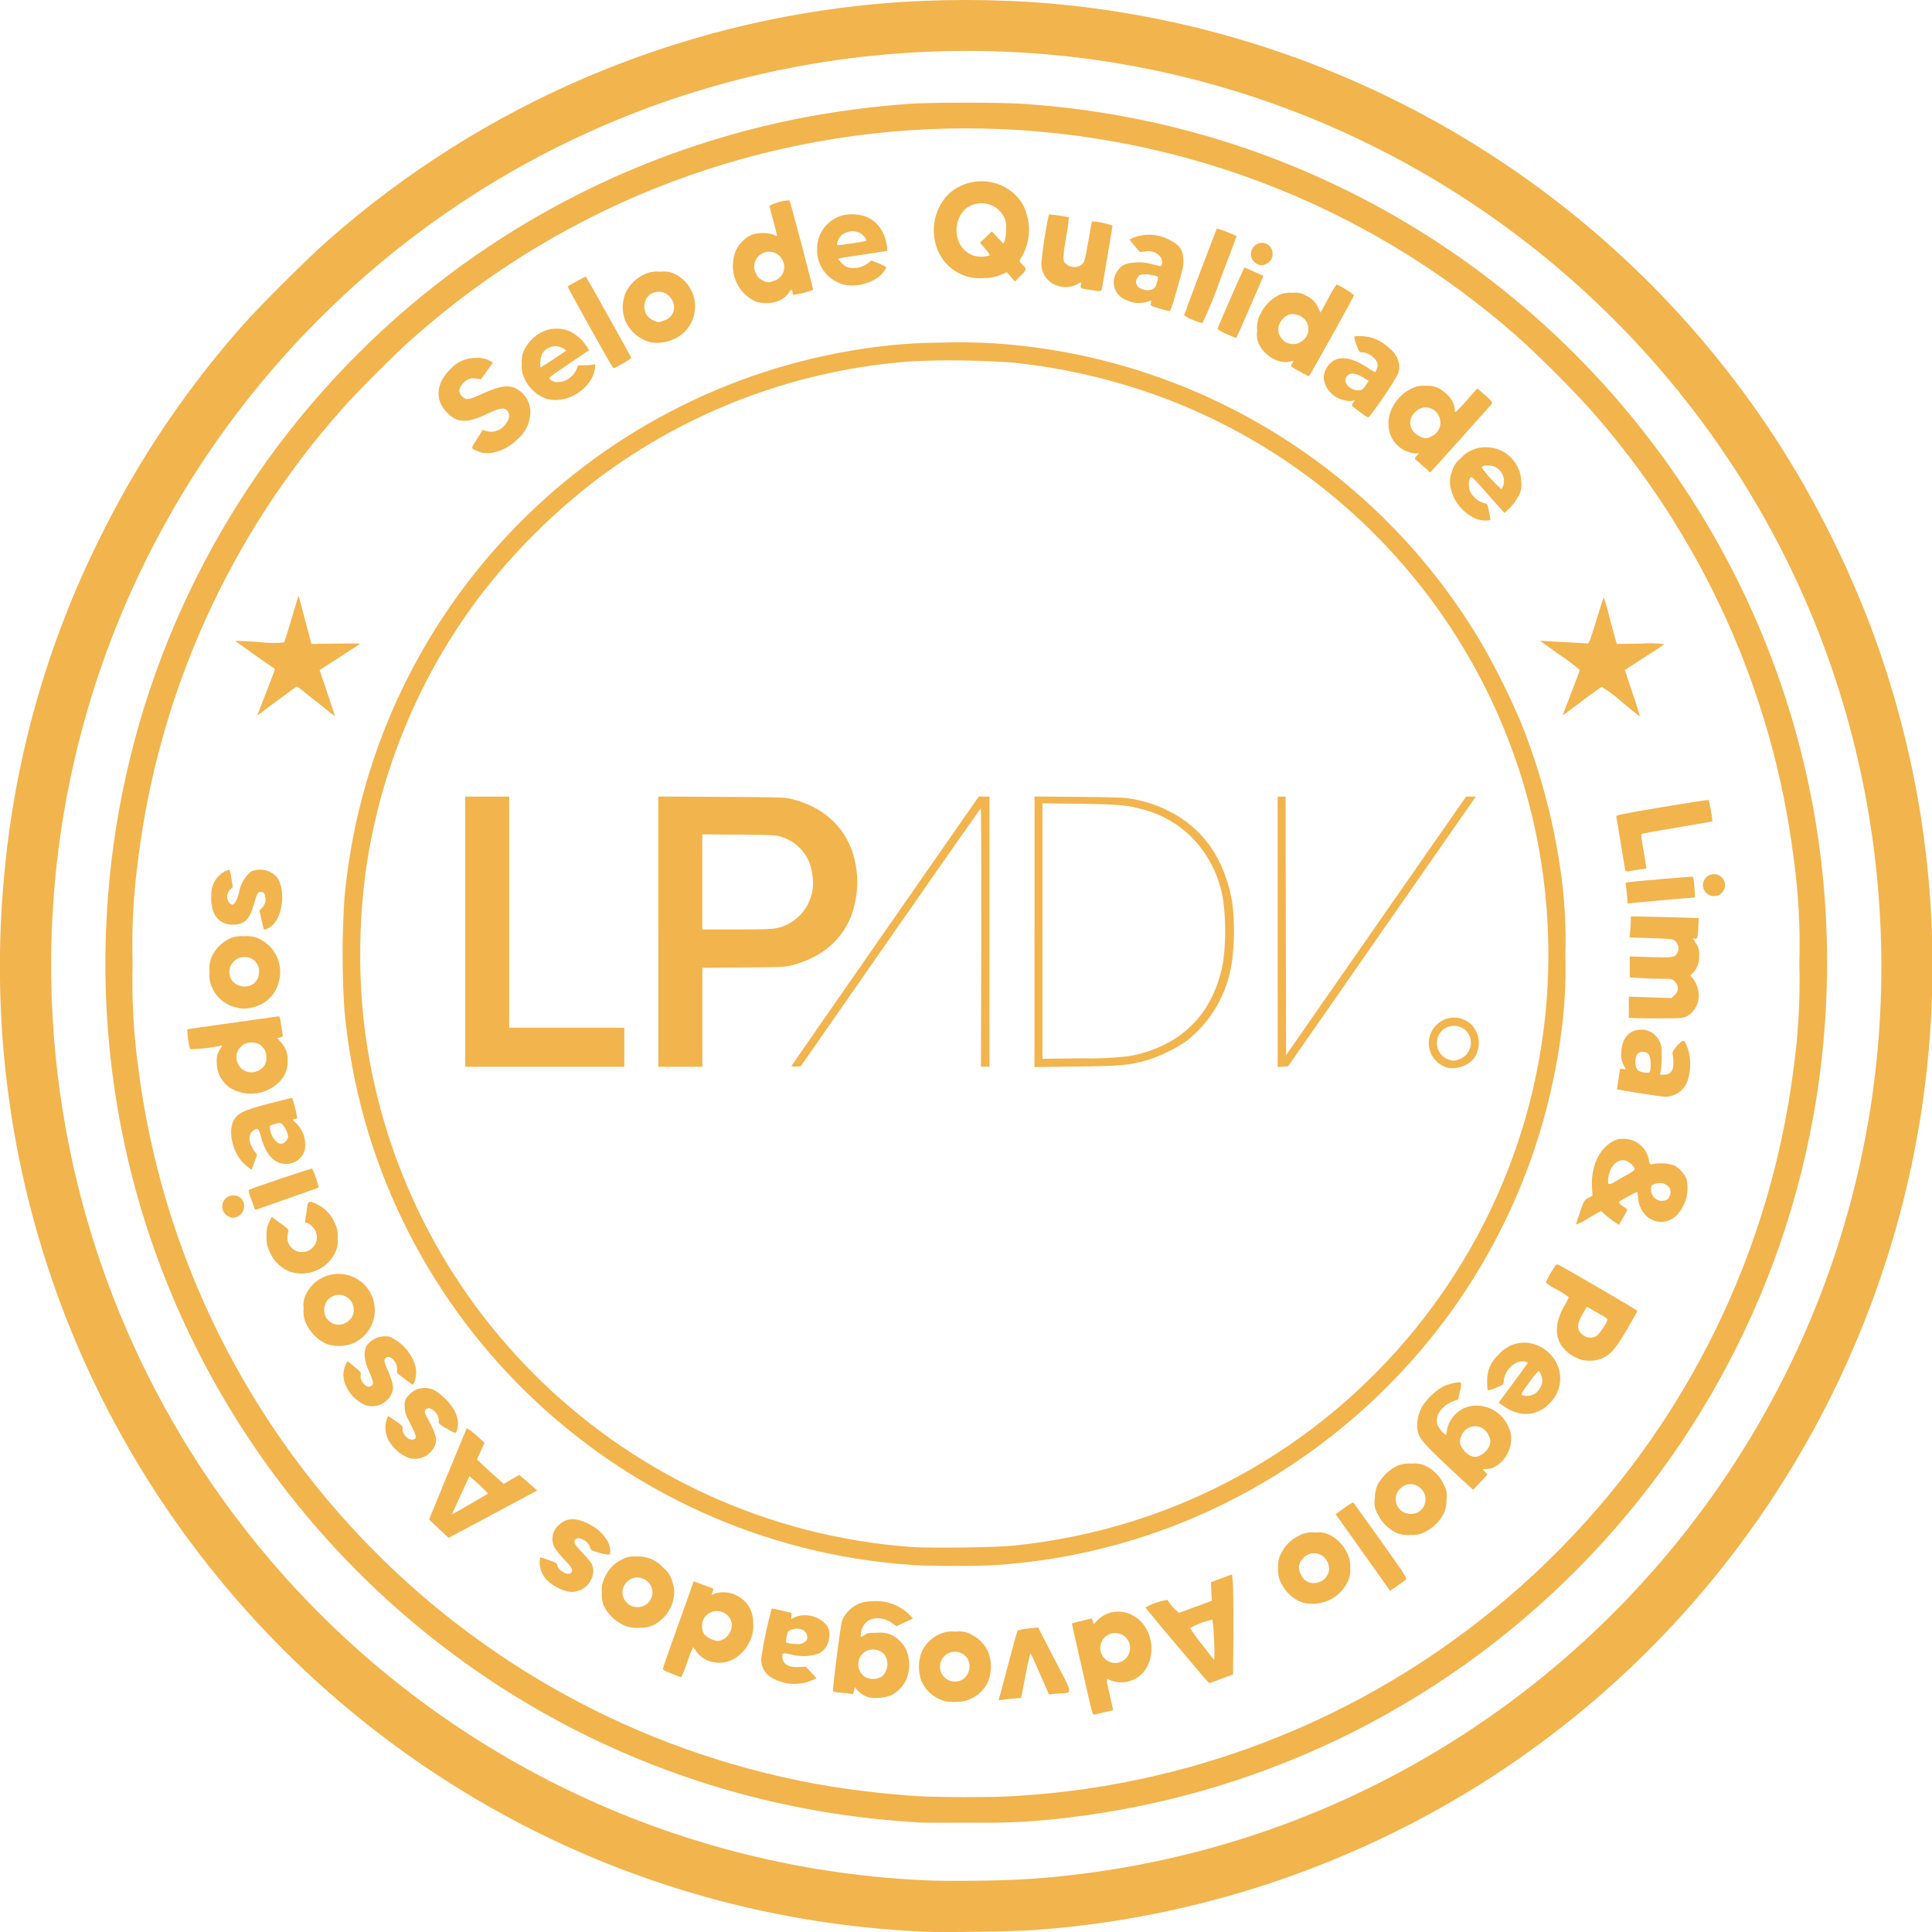 <?xml version="1.0" encoding="UTF-8"?> <svg xmlns="http://www.w3.org/2000/svg" id="Camada_1" viewBox="0 0 300 300"><defs><style>.cls-1{fill:#f2b44d;}</style></defs><g id="b" transform="translate(-29.003 0.002)"><g id="Grupo_32" transform="translate(29.003 -0.002)"><path id="c" class="cls-1" d="M143.78,299.96C60.95,296.47-3.36,226.49,.12,143.66c.11-2.54,.28-5.08,.52-7.62,1.65-18.43,6.76-36.38,15.07-52.9,5.83-11.77,13.2-22.71,21.91-32.55,2.53-2.9,10.33-10.68,13.42-13.36C74.91,16.21,104.88,3.37,136.56,.57c8.94-.76,17.93-.76,26.87,0,46.54,4.17,88.48,29.8,113.42,69.31,5.43,8.66,9.99,17.84,13.63,27.4,29.1,77.62-10.24,164.14-87.86,193.24-13.39,5.02-27.42,8.1-41.68,9.15-3.01,.25-14.2,.42-17.17,.29h.01Zm15.22-8.14c78.32-4.95,137.8-72.46,132.85-150.78C286.9,62.72,219.39,3.24,141.07,8.19,62.75,13.14,3.28,80.65,8.23,158.97c1.85,29.3,12.74,57.31,31.15,80.17,25.55,31.76,63.52,51.01,104.24,52.83,3.28,.16,12.02,.08,15.38-.16h0Z"></path><path id="d" class="cls-1" d="M143,283.02c-.42-.03-1.79-.13-3.03-.22-73.62-5.57-128.78-69.76-123.22-143.37C21.27,79.63,65.07,30.16,123.89,18.42c5.67-1.11,11.4-1.87,17.17-2.29,3.16-.25,14.71-.25,17.87,0,73.66,4.92,129.39,68.62,124.48,142.28-4.29,64.22-53.73,116.27-117.64,123.84-4.84,.6-9.72,.86-14.6,.77-4.06,.02-7.72,.02-8.15-.02h0l-.02,.02Zm13.9-4.09c62.59-3.34,113.81-51.01,121.63-113.2,.73-5.35,1.02-10.76,.87-16.16,.16-5.43-.13-10.86-.87-16.24-3.25-25.94-14.29-50.29-31.66-69.83-2.41-2.72-8.31-8.64-10.81-10.83-49.07-43.65-123.05-43.65-172.13,0-2.5,2.19-8.41,8.11-10.81,10.83-17.37,19.54-28.41,43.89-31.66,69.83-.74,5.38-1.03,10.81-.87,16.24-.15,5.4,.14,10.81,.87,16.16,7.09,56.01,49.59,101,105.11,111.25,5.31,.95,10.67,1.59,16.05,1.93,3.26,.19,11.14,.19,14.29,.02h0Z"></path><path id="e" class="cls-1" d="M169.26,264.56c-2.06-9-2.84-12.45-2.8-12.49,.52-.16,1.05-.29,1.58-.4l1.52-.36,.13,.47,.13,.45,.59-.64c1.36-1.36,3.42-1.73,5.16-.92,4.43,2.03,4.25,9.17-.25,10.39-.95,.27-1.96,.22-2.87-.14-.77-.37-.76-.48-.1,2.42l.51,2.21-.4,.1c-.22,.05-.82,.19-1.34,.31s-1.06,.25-1.19,.28c-.22,.05-.32-.23-.67-1.68h0Zm5.02-6.63c1.12-.61,1.53-2.02,.92-3.15-.61-1.12-2.02-1.53-3.15-.92-1.12,.61-1.53,2.02-.92,3.15,.2,.36,.49,.67,.85,.88,.7,.44,1.58,.46,2.3,.05h0Z"></path><path id="f" class="cls-1" d="M146.54,264.1c-1.54-.46-2.8-1.58-3.45-3.04-.54-1.46-.54-3.08,.02-4.54,.53-1.19,1.48-2.15,2.66-2.71,.8-.4,1.7-.56,2.59-.45,.91-.14,1.83,.05,2.61,.53,1.11,.57,1.98,1.5,2.48,2.64,.56,1.46,.56,3.08,0,4.54-.51,1.16-1.41,2.1-2.55,2.64-.72,.38-1.53,.57-2.35,.55-.68,.06-1.36,0-2.02-.16h.01Zm2.95-3.31c1.05-.74,1.37-2.15,.73-3.27-.71-1.07-2.15-1.36-3.22-.66-1.07,.71-1.36,2.15-.66,3.22,.69,1.04,2.08,1.35,3.15,.7h0Z"></path><path id="g" class="cls-1" d="M155.6,262.04c.29-1.1,.93-3.51,1.42-5.35s.93-3.4,1.01-3.5c.53-.17,1.08-.28,1.64-.31l1.52-.17,2.58,4.99c2.97,5.7,2.9,5.1,.45,5.28l-1.35,.11-1.4-3.2c-.76-1.76-1.42-3.2-1.46-3.2s-.4,1.57-.77,3.48l-.68,3.48-1.16,.1c-.65,.06-1.45,.14-1.76,.2l-.58,.08,.55-1.99h0Z"></path><path id="h" class="cls-1" d="M134.82,263.55c-.7-.24-1.32-.66-1.8-1.21l-.29-.4-.11,.58c-.1,.5-.16,.58-.45,.51-.51-.09-1.03-.15-1.55-.19-.43-.01-.85-.08-1.26-.22-.13-.2,1.15-10.24,1.38-10.92,.74-1.85,2.54-3.06,4.54-3.04,2.13-.23,4.25,.48,5.81,1.94l.67,.73-1.29,.59-1.29,.59-.53-.4c-1.55-1.18-3.65-1.09-4.51,.22-.35,.55-.52,1.2-.48,1.85,.05,.03,.31-.1,.58-.29,.43-.31,.67-.36,1.99-.36,.75-.08,1.52,.03,2.21,.34,1.01,.51,1.83,1.35,2.32,2.38,.55,1.41,.56,2.97,.03,4.38-.48,1.15-1.35,2.09-2.47,2.64-1.12,.39-2.31,.49-3.48,.29h-.02Zm1.99-3.12c1.11-.86,1.32-2.46,.47-3.58-.62-.62-1.52-.86-2.36-.65-1.24,.38-1.93,1.7-1.55,2.93,.17,.55,.53,1.01,1.02,1.31,.77,.37,1.66,.36,2.42-.02h0Z"></path><path id="i" class="cls-1" d="M121.77,261.28c-2.45-.62-3.59-1.8-3.58-3.73,.4-2.62,.94-5.22,1.63-7.78,.03-.03,1.23,.23,2.84,.62,.25,.08,.31,.17,.25,.55l-.06,.47,.59-.31c1.6-.61,3.4-.24,4.63,.95,.61,.58,.87,1.43,.68,2.25-.06,1.02-.65,1.94-1.56,2.43-1.3,.48-2.71,.56-4.06,.23-1.55-.36-1.66-.34-1.66,.26,0,1.13,.9,1.72,2.55,1.64l1.1-.06,.84,.89,.84,.9-.89,.4c-1.33,.52-2.78,.62-4.16,.29h.02Zm3.2-6.31c.3-.18,.45-.54,.37-.89-.08-1-1.35-1.49-2.55-.98-.42,.17-.51,.31-.62,.92-.06,.4-.13,.79-.14,.89,0,.2,.64,.36,1.64,.37,.45,.07,.92-.04,1.29-.31h.01Z"></path><path id="j" class="cls-1" d="M186.56,260.01c-6.67-7.88-8.68-10.3-8.68-10.42,1.06-.58,2.21-.98,3.4-1.16,.48,.77,1.08,1.45,1.79,2.02,.1-.03,1.27-.47,2.64-.97l2.45-.92-.06-1.45-.06-1.43,1.64-.61,1.63-.61,.13,1.34c.06,.73,.1,4.23,.08,7.77l-.05,6.43-1.79,.67c-.98,.37-1.84,.68-1.88,.68-.45-.41-.87-.86-1.24-1.35h0Zm1.91-6.13c0-.8-.09-1.6-.23-2.39-1.21,.27-2.37,.71-3.45,1.32,.58,.89,1.2,1.74,1.87,2.56l1.87,2.42,.05-.82c.02-.43-.02-1.84-.1-3.09h0Z"></path><path id="k" class="cls-1" d="M104.32,259.88c-.84-.29-1.4-.59-1.4-.73,0-.11,1.09-3.22,2.41-6.91l2.39-6.7,1.48,.55c.82,.29,1.51,.56,1.54,.59,.05,.03,0,.26-.1,.53l-.16,.45,.56-.23c1.15-.34,2.38-.21,3.43,.36,1.56,.78,2.52,2.39,2.47,4.14,.1,.8,0,1.61-.28,2.36-.93,2.64-3.35,4.26-5.69,3.84-1.14-.15-2.16-.76-2.84-1.68-.13-.25-.3-.47-.5-.67-.36,.75-.66,1.53-.92,2.33-.26,.79-.56,1.56-.92,2.32-.05,0-.71-.23-1.49-.53h.03v-.02Zm8.16-5.41c.76-.54,1.2-1.42,1.16-2.35-.22-1.28-1.43-2.14-2.71-1.93-.7,.12-1.31,.55-1.66,1.16-.36,.75-.35,1.62,.03,2.36,.57,.61,1.33,1,2.16,1.1,.36-.03,.71-.16,1.01-.36h0v.02Z"></path><path id="l" class="cls-1" d="M97.46,252.6c-1.59-.54-2.9-1.68-3.67-3.17-.29-.67-.4-1.4-.34-2.13-.08-.85,.09-1.7,.5-2.44,.52-1.19,1.46-2.15,2.63-2.71,.68-.37,1.46-.53,2.24-.45,1.61-.1,3.17,.56,4.22,1.79,.68,.55,1.17,1.31,1.37,2.16,.25,.66,.34,1.38,.25,2.08-.21,1.93-1.36,3.64-3.08,4.55-.66,.34-1.4,.51-2.14,.48-.66,.05-1.33,0-1.98-.17h0Zm2.72-3.35c1.09-.64,1.46-2.04,.82-3.13-.26-.44-.66-.78-1.13-.97-.77-.37-1.68-.24-2.32,.32-1,.76-1.19,2.18-.43,3.18,.16,.21,.36,.39,.58,.54,.75,.47,1.7,.49,2.47,.06h0Z"></path><path id="m" class="cls-1" d="M202.35,248.88c-1.53-.53-2.78-1.66-3.45-3.14-.35-.69-.5-1.47-.43-2.25-.08-.82,.1-1.65,.51-2.36,.58-1.2,1.56-2.15,2.78-2.69,.75-.42,1.61-.58,2.45-.47,.82-.11,1.65,.04,2.38,.43,1.14,.61,2.04,1.58,2.58,2.75,.38,.71,.55,1.52,.48,2.33,.08,.78-.08,1.56-.45,2.25-.96,1.92-2.89,3.18-5.03,3.3-.61,.03-1.22-.02-1.82-.16h0Zm3-3.46c1.01-.65,1.33-1.98,.71-3.01-.57-1.11-1.94-1.55-3.05-.97-.31,.16-.59,.39-.79,.68-.6,.61-.7,1.56-.25,2.29,.32,.92,1.24,1.5,2.21,1.4,.41-.03,.81-.16,1.16-.37h0v-.02Z"></path><path id="n" class="cls-1" d="M87.87,247.05c-1.16-.34-2.21-.96-3.06-1.82-.71-.78-1.07-1.82-1.01-2.87l.11-.55,1.26,.42c1.16,.39,1.29,.47,1.4,.92,.22,.79,1.57,1.54,2.06,1.12,.45-.37,.23-.82-1-2.1-.59-.58-1.11-1.23-1.55-1.93-.61-1.22-.27-2.71,.82-3.54,1.15-1.03,2.5-1.06,4.35-.14,1.32,.58,2.42,1.57,3.14,2.82,.4,.84,.5,1.91,.19,2.02-.52-.02-1.03-.12-1.52-.28-1.21-.34-1.32-.39-1.43-.84-.22-.87-1.55-1.69-2.13-1.34s-.39,.82,.89,2.11c.55,.55,1.05,1.14,1.49,1.77,.36,.82,.31,1.76-.14,2.53-.39,.83-1.13,1.45-2.02,1.69-.6,.2-1.25,.2-1.85,0h0Z"></path><path id="o" class="cls-1" d="M212.21,241.89c-2-2.82-3.91-5.5-4.24-5.95l-.58-.82,1.34-.95c.44-.34,.9-.64,1.4-.89,.05,.05,1.96,2.72,4.25,5.93,4.16,5.86,4.18,5.88,3.84,6.14-.19,.14-.79,.58-1.35,.97l-1.01,.71-3.65-5.14h0Z"></path><path id="p" class="cls-1" d="M141.6,243.01c-46.5-3.2-83.81-39.65-88.11-86.06-.39-5.85-.39-11.71,0-17.56,4.04-43.69,37.47-78.94,80.89-85.29,3.96-.59,7.96-.89,11.96-.9,4.36-.14,8.72,.05,13.05,.58,29.69,3.54,55.98,20.84,71,46.69,2.1,3.73,4,7.57,5.69,11.5,2.97,7.34,5.04,15.01,6.19,22.84,.66,4.42,.93,8.89,.79,13.36,.13,4.47-.13,8.94-.79,13.36-2.39,16.83-9.25,32.72-19.87,45.99-8.34,10.39-18.74,18.94-30.56,25.1-11.59,6.02-24.3,9.56-37.33,10.41-2.47,.17-10.31,.17-12.89-.02h-.02Zm15.77-3.01c50.73-5.11,87.7-50.38,82.59-101.1-3.46-34.29-25.72-63.8-57.75-76.53-7.97-3.13-16.32-5.17-24.84-6.06-5.14-.37-10.3-.45-15.44-.23-17.74,1.2-34.76,7.51-49,18.17-7.05,5.35-13.34,11.64-18.7,18.69-9.14,12.25-15.1,26.58-17.35,41.7-1.12,7.95-1.25,16.01-.39,24,5.08,44,40.65,78.21,84.81,81.56,2.78,.23,13.45,.1,16.08-.2h-.01Z"></path><path id="q" class="cls-1" d="M224.87,165.82c-2.12-.53-3.42-2.67-2.89-4.8,.28-1.14,1.06-2.1,2.12-2.62,1.48-.72,3.24-.42,4.41,.73,1.39,1.48,1.5,3.74,.26,5.35-1,1.06-2.46,1.56-3.9,1.34h0Zm1.51-1.27c1.17-.31,1.99-1.35,2.02-2.56,.04-1.46-1.1-2.67-2.56-2.71-.5,0-.99,.11-1.42,.37-1.2,.71-1.65,2.23-1.04,3.48,.29,.65,.84,1.15,1.52,1.37,.46,.23,1,.26,1.48,.06h0Z"></path><path id="r" class="cls-1" d="M72.24,144.67v-20.97h6.83v35.89h17.87v6.06h-24.7v-20.97h0Z"></path><path id="s" class="cls-1" d="M102.22,144.67v-20.99l9.83,.06c9.55,.05,9.85,.06,11.12,.39,5.42,1.43,8.95,5.2,9.73,10.41,.29,1.61,.29,3.27,0,4.88-.76,5.12-4.13,8.81-9.44,10.33-1.43,.42-1.45,.42-7.91,.47l-6.49,.06v15.37h-6.83v-20.97h-.01Zm18.47-.56c3.72-.86,6.12-4.49,5.45-8.25-.24-2.68-2.04-4.97-4.58-5.83-.92-.36-1.04-.37-6.71-.42l-5.8-.05v14.77h5.33c4.19,0,5.53-.05,6.31-.23h0Z"></path><path id="t" class="cls-1" d="M122.9,165.52c.03-.08,6.59-9.52,14.57-20.99l14.51-20.84h1.66v41.95h-1.32l.05-20.04c.02-11.02-.02-20.04-.08-20.04-.08,0-6.38,9.01-14.03,20.01l-13.92,20-.74,.05c-.42,.03-.71-.02-.7-.1h0Z"></path><path id="u" class="cls-1" d="M160.64,144.67v-20.99l7.04,.06c6.37,.06,7.16,.1,8.5,.39,1.81,.34,3.56,.93,5.2,1.76,5.42,2.64,8.81,7.49,9.97,14.28,.38,3.1,.35,6.23-.08,9.33-.7,4.79-3.21,9.13-7.01,12.13-1.89,1.29-3.96,2.31-6.15,3-2.77,.79-4.04,.9-10.99,.98l-6.49,.08v-21.01h.01Zm14.6,19.35c8.12-1.49,13.19-6.52,14.69-14.62,.42-3.2,.42-6.44,0-9.63-.57-3.75-2.34-7.23-5.03-9.9-1.98-1.94-4.43-3.35-7.1-4.09-2.59-.76-3.93-.89-10.13-.97l-5.8-.08v39.68l5.95-.08c2.47,.08,4.95-.03,7.41-.32h.01Z"></path><path id="v" class="cls-1" d="M198.39,144.69v-20.99h1.24l.03,20.06,.05,20.07,13.97-20.07,13.97-20.06h1.52l-.64,.9c-.34,.48-6.9,9.91-14.57,20.93l-13.95,20.05-.81,.05-.81,.05v-20.98h0Z"></path><path id="w" class="cls-1" d="M68.15,237.38l-1.52-1.43,2.9-7.07c1.6-3.88,2.93-7.1,2.95-7.13,.75,.47,1.44,1.03,2.06,1.66l.7,.62-.59,1.29-.59,1.3,1.15,1.09c.64,.61,1.57,1.45,2.1,1.9l.93,.81,1.19-.7,1.19-.7,.65,.55c.36,.31,.98,.85,1.4,1.21l.74,.67-4.94,2.64c-2.71,1.46-5.81,3.11-6.88,3.68l-1.94,1.02-1.52-1.42h.02Zm4.88-3.84c1.49-.87,2.72-1.6,2.75-1.61-.69-.77-1.44-1.49-2.24-2.14l-.64-.58-1.3,2.81c-1.49,3.22-1.43,3.09-1.34,3.09,.05,0,1.29-.71,2.76-1.57h0Z"></path><path id="x" class="cls-1" d="M216.95,238.06c-1.3-.57-2.36-1.59-2.97-2.87-.48-.75-.65-1.64-.5-2.51,0-.74,.13-1.47,.43-2.14,.67-1.21,1.68-2.2,2.9-2.85,.74-.36,1.56-.5,2.38-.42,.76-.1,1.52,.03,2.21,.37,1.19,.57,2.15,1.54,2.71,2.74,.47,.75,.65,1.64,.5,2.51,.03,.72-.11,1.44-.4,2.1-.61,1.17-1.55,2.13-2.71,2.77-.71,.43-1.54,.63-2.38,.58-.73,.08-1.48,0-2.17-.26h0v-.02Zm3.31-3.27c1.09-.69,1.42-2.13,.73-3.22-.21-.34-.51-.62-.86-.81-.69-.42-1.56-.41-2.24,.03-1.1,.62-1.5,2.02-.88,3.12,.19,.33,.45,.61,.77,.81,.75,.47,1.7,.49,2.47,.06h.01Z"></path><path id="y" class="cls-1" d="M228.21,230.86c-7.6-7.04-7.91-7.38-8.15-9.13-.06-1.19,.22-2.37,.81-3.4,.82-1.23,1.9-2.25,3.17-3.01,1.01-.48,2.58-.82,2.8-.61,.1,.1,.05,.58-.14,1.37l-.28,1.23-.71,.26c-1.9,.68-3,2.36-2.47,3.76,.3,.59,.73,1.1,1.26,1.51,.13-.25,.2-.54,.19-.82,.35-1.74,1.64-3.14,3.35-3.62,2.48-.57,5.03,.67,6.11,2.98,.36,.63,.53,1.34,.5,2.06,0,2.36-1.91,4.67-3.85,4.67h-.61l.4,.43,.4,.42-1.12,1.19-1.12,1.19-.53-.5h0v.02Zm1.42-4.77c.85-.35,1.5-1.05,1.77-1.93,.07-.45-.03-.9-.26-1.29-.47-1.15-1.79-1.71-2.94-1.24-.59,.24-1.05,.72-1.27,1.32-.2,.38-.27,.81-.2,1.23,.27,.84,.89,1.53,1.69,1.9,.38,.18,.82,.19,1.21,.02h0Z"></path><path id="a_" class="cls-1" d="M63.54,226.42c-1.41-.54-2.58-1.58-3.28-2.92-.46-.95-.55-2.05-.23-3.06l.25-.58,1.16,.79c1.01,.71,1.15,.85,1.07,1.18-.17,.67,.81,1.8,1.48,1.72,.81-.08,.76-.43-.22-2.36-.85-1.64-.93-1.9-.93-2.8-.1-.57,.08-1.15,.48-1.57,.99-1.29,2.78-1.67,4.21-.9,1.27,.79,2.34,1.89,3.09,3.19,.23,.48,.39,1,.48,1.52,.1,.77-.17,1.88-.45,1.88-.48-.2-.94-.45-1.38-.73-1.09-.65-1.23-.79-1.15-1.1,.2-.82-.95-2.17-1.69-1.99-.56,.14-.62,.55-.17,1.32,1.48,2.69,1.72,3.59,1.19,4.63-.71,1.45-2.35,2.19-3.91,1.77h0Z"></path><path id="aa" class="cls-1" d="M235.23,219.27c-.58-.23-1.14-.52-1.66-.87l-.85-.58,.29-.42c.17-.22,1.18-1.58,2.25-3.04s1.96-2.69,1.96-2.75-.23-.16-.51-.2c-1.46-.28-3.22,1.46-3.22,3.19,0,.36-.16,.47-1.19,.9-.41,.2-.84,.33-1.29,.4-.07-.47-.1-.95-.08-1.43-.07-1.54,.56-3.03,1.71-4.06,1.18-1.43,3.02-2.14,4.86-1.87,1.95,.36,3.59,1.66,4.38,3.48,.82,2.05,.31,4.4-1.3,5.92-1.35,1.48-3.46,2.01-5.35,1.32h0Zm3.04-2.8c.61-.42,1.05-1.06,1.21-1.79,.1-.5-.32-1.79-.58-1.79-.53,.56-1.02,1.16-1.46,1.8-1.03,1.38-1.3,1.85-1.13,1.94,.65,.22,1.35,.15,1.96-.17h0Z"></path><path id="ab" class="cls-1" d="M56.91,218.26c-1.52-.61-2.73-1.82-3.32-3.36-.39-1-.35-2.11,.11-3.08l.26-.47,1.07,.87c.95,.77,1.06,.93,.98,1.3-.17,.76,.67,1.91,1.34,1.8,.2-.04,.38-.15,.51-.31,.17-.29,.08-.59-.79-2.61-.58-1.35-.61-2.81-.08-3.5,.82-1.11,2.21-1.63,3.56-1.32,1.75,.8,3.11,2.25,3.79,4.04,.38,.99,.37,2.08-.03,3.06l-.25,.34-1.23-.9c-1.21-.89-1.24-.92-1.18-1.51,.1-1.09-1.1-2.32-1.74-1.77-.36,.29-.31,.58,.37,2.1,.71,1.63,.89,2.48,.62,3.25-.59,1.62-2.33,2.51-3.99,2.05h0v.02Z"></path><path id="ac" class="cls-1" d="M245.54,211.13c-.96-.3-1.82-.82-2.53-1.52-1.69-1.71-1.68-4.17,.03-7.09,.22-.34,.41-.71,.56-1.09-.56-.44-1.16-.83-1.79-1.15-.63-.31-1.23-.68-1.79-1.12,.24-.52,.5-1.03,.79-1.52,.62-1.07,.87-1.38,1.06-1.3,.61,.23,12.44,7.13,12.41,7.23-.03,.06-.74,1.3-1.6,2.78-1.66,2.89-2.45,3.84-3.71,4.48-1.07,.49-2.29,.6-3.43,.31h0Zm2.36-3.68c.51-.32,1.85-2.38,1.69-2.64-.31-.25-.64-.46-1-.64-.48-.28-1.18-.67-1.54-.89l-.65-.37-.62,1.07c-1.01,1.74-.98,2.66,.13,3.4,.59,.43,1.38,.45,1.99,.06h0Z"></path><path id="ad" class="cls-1" d="M50.69,208.67c-1.31-.59-2.38-1.62-3.03-2.9-.44-.79-.62-1.7-.51-2.59-.12-.8,.03-1.62,.42-2.33,1.42-2.76,4.82-3.85,7.58-2.42,2.76,1.42,3.85,4.82,2.42,7.58-.56,1.08-1.45,1.95-2.55,2.49-1.37,.59-2.91,.66-4.33,.19h0v-.02Zm2.8-3.17c1.17-.45,1.75-1.76,1.29-2.93,0-.03-.02-.06-.03-.08-.47-1.17-1.8-1.74-2.98-1.27-.89,.36-1.46,1.23-1.43,2.19-.02,1.24,.97,2.27,2.22,2.29,.32,0,.64-.06,.94-.19h-.01Z"></path><path id="ae" class="cls-1" d="M45.41,197.59c-1.6-.48-2.89-1.66-3.53-3.2-.39-.74-.56-1.57-.48-2.41-.09-.76,.05-1.53,.39-2.21l.39-.81,1.35,.97c1,.7,1.34,1.03,1.26,1.19-.09,.3-.14,.61-.17,.93-.06,1.25,.89,2.31,2.14,2.37h.05c1.27,.05,2.35-.93,2.4-2.21,0-.34-.05-.68-.18-.99-.23-.58-1.07-1.35-1.45-1.35-.19,0-.22-.13-.16-.5,.05-.28,.14-.85,.19-1.29,.2-1.72,.25-1.76,1.76-1.01,1.16,.6,2.07,1.58,2.58,2.78,.4,.74,.56,1.59,.48,2.42,.08,.78-.06,1.56-.4,2.27-.92,1.87-2.78,3.09-4.86,3.2-.59,.03-1.18-.02-1.76-.17h0v.02Z"></path><path id="af" class="cls-1" d="M244.71,190.15c.03-.11,.32-1,.65-1.99,.59-1.74,.64-1.8,1.27-2.14l.65-.36-.08-1.42c-.17-3,1.07-5.78,3.11-6.94,.52-.34,1.14-.5,1.76-.47,1.95-.03,3.64,1.37,3.96,3.3,.17,.7,.2,.73,.59,.62,1.13-.22,2.29-.14,3.37,.23,.87,.48,1.55,1.25,1.91,2.18,.4,1.92-.11,3.91-1.4,5.39-1.21,1.41-3.33,1.58-4.74,.37-.12-.1-.24-.22-.34-.34-.63-.72-1-1.63-1.06-2.58,0-.32-.07-.63-.17-.93-.08,0-2.36,1.24-2.72,1.48-.26,.17-.06,.37,1.24,1.24-.19,.42-.4,.82-.64,1.21l-.68,1.19-.71-.47c-.49-.32-.96-.68-1.4-1.07l-.67-.62-1.99,1.15c-.59,.41-1.24,.74-1.93,.97h.02Zm14.21-3.91c.46-.45,.6-1.13,.37-1.72-.41-.64-1.18-.95-1.93-.77-.9,.14-1.1,.37-.97,1.18,.08,.83,.75,1.49,1.58,1.55,.32,0,.64-.08,.93-.23h.02Zm-5.89-4.04c.43-.22,.81-.51,.81-.62,0-.4-.79-1.16-1.38-1.35-1.18-.36-2.3,.64-2.67,2.32-.09,.39-.12,.79-.08,1.19,.07,.25,.5,.12,1.3-.37,.65-.42,1.57-.93,2.02-1.16h0Z"></path><path id="ag" class="cls-1" d="M35.47,188.88c-.86-.42-1.21-1.45-.79-2.31,.03-.07,.07-.13,.11-.19,.54-.8,1.63-1.01,2.43-.47,.15,.1,.28,.22,.39,.36,.55,.84,.33,1.96-.51,2.52-.06,.04-.13,.08-.19,.11-.44,.27-1,.26-1.43-.02h-.01Z"></path><path id="ah" class="cls-1" d="M39.54,187.7c-.03-.13-.28-.81-.55-1.52-.18-.44-.31-.91-.39-1.38,.2-.22,9.79-3.43,9.89-3.33,.43,.94,.76,1.93,1,2.93-.03,.03-2.14,.77-4.71,1.68-2.55,.89-4.77,1.66-4.91,1.72-.16,.05-.29,.02-.34-.11h0Z"></path><path id="ai" class="cls-1" d="M38.22,181c-2.1-1.69-3.01-5.53-1.77-7.3,.67-.95,1.66-1.38,5.48-2.38,1.82-.47,3.37-.85,3.42-.85,.36,1,.63,2.03,.79,3.08,0,.1-.13,.19-.28,.19-.5,0-.5,.19,0,.53,1.2,1.11,1.75,2.75,1.46,4.35-.39,1.29-1.59,2.15-2.93,2.11-1.85,0-3.2-1.52-3.93-4.43-.28-1.12-.5-1.24-1.19-.7-.77,.62-.7,1.84,.2,3.09l.45,.62-.43,1.18-.43,1.19-.82-.68h-.02Zm6.14-3.78c.21-.19,.35-.45,.39-.73-.11-.71-.43-1.36-.9-1.9-.31-.26-.39-.28-1.15-.06-.79,.22-.82,.26-.79,.73,.1,.83,.51,1.6,1.15,2.14,.4,.31,.98,.24,1.29-.16v-.02h.01Z"></path><path id="aj" class="cls-1" d="M254.55,169.74c-1.88-.29-3.43-.56-3.45-.58s.08-.74,.22-1.63l.25-1.6,.43,.06c.15,.04,.3,.05,.45,.03-.1-.22-.22-.43-.34-.64-.3-.53-.43-1.15-.36-1.76,0-2.3,1.18-3.73,3.04-3.73,1.1-.05,2.14,.51,2.71,1.46,.42,.67,.6,1.46,.51,2.25,.03,.8,0,1.6-.1,2.39l-.14,.89h.56c1.37,0,1.76-.95,1.38-3.36-.03-.23,.22-.61,.79-1.21,.95-1.01,.98-1.01,1.6,.53,.49,1.6,.48,3.31-.03,4.9-.5,1.56-1.97,2.59-3.61,2.55-.28,0-2.05-.25-3.93-.56h.02Zm1.72-3.54c.05-.44,.06-.88,.03-1.32-.08-1.15-.4-1.55-1.23-1.55-.76,0-1.13,.5-1.13,1.55,0,1.24,.4,1.61,1.8,1.69,.34,.02,.45-.06,.53-.37h0Z"></path><path id="ak" class="cls-1" d="M37.08,169.53c-2.06-.57-3.47-2.46-3.42-4.6-.07-.65,.08-1.3,.43-1.85l.42-.74-.51,.1c-1.48,.29-2.98,.45-4.49,.48-.26-1.01-.4-2.04-.43-3.08,.02-.03,3.16-.48,6.96-1.01s7.02-.98,7.18-1.01c.2-.05,.28,.17,.43,1.29,.1,.73,.22,1.46,.25,1.61,.06,.2-.03,.29-.39,.36l-.48,.11,.56,.61c.75,.78,1.14,1.84,1.06,2.92,.07,1.2-.38,2.38-1.23,3.23-1.64,1.68-4.09,2.3-6.34,1.58h0Zm3.22-3.39c.7-.36,1.11-1.1,1.06-1.88,.1-1.21-.8-2.27-2.01-2.37h-.27c-1.25-.06-2.32,.92-2.37,2.17,0,.26,.02,.53,.1,.78,.36,1.23,1.66,1.94,2.89,1.58,.21-.06,.42-.16,.6-.28Z"></path><path id="al" class="cls-1" d="M253.66,158.08l-.74-.06v-3.26l3.32,.11,3.32,.11,.48-.48c.58-.47,.67-1.31,.2-1.89-.05-.06-.11-.12-.17-.18-.45-.45-.48-.45-2.22-.45-.97,0-2.44-.05-3.26-.11l-1.52-.1v-3.26l3.23,.1c3.54,.13,3.82,.06,4.21-.73,.27-.64,.09-1.38-.45-1.82-.32-.25-.85-.29-3.71-.39l-3.32-.11,.11-1.03c.05-.56,.1-1.3,.1-1.63v-.61l5.25,.11c2.87,.08,5.25,.14,5.27,.16,0,.54-.01,1.08-.06,1.61-.1,1.52-.11,1.58-.45,1.58h-.36l.47,.76c.39,.53,.56,1.19,.48,1.85,.08,1.05-.31,2.08-1.06,2.82-.32,.26-.34,.31-.13,.5,.59,.65,.96,1.45,1.09,2.32,.24,1.47-.43,2.95-1.69,3.74-.64,.36-.74,.37-4.15,.39-1.93,.02-3.82-.02-4.22-.05h-.02Z"></path><path id="am" class="cls-1" d="M36.93,156.48c-1.76-.3-3.25-1.46-3.98-3.09-.37-.78-.51-1.65-.4-2.5-.11-.85,.03-1.71,.4-2.48,.56-1.14,1.49-2.06,2.63-2.63,.72-.35,1.53-.48,2.33-.4,.84-.08,1.69,.07,2.44,.45,2.47,1.23,3.71,4.05,2.92,6.7-.52,2.07-2.24,3.63-4.35,3.95-.65,.18-1.33,.19-1.99,.02h0v-.02Zm2.03-3.49c.72-.32,1.2-1.01,1.24-1.8,.22-1.18-.56-2.32-1.74-2.54-.06,0-.11-.02-.17-.02-1.27-.19-2.46,.69-2.65,1.97-.09,.59,.06,1.19,.4,1.68,.71,.86,1.9,1.15,2.92,.71h0Z"></path><path id="an" class="cls-1" d="M40.93,144.18c-.03-.11-.2-.77-.36-1.49l-.29-1.29,.43-.45c.44-.45,.62-1.1,.47-1.71-.05-.55-.31-.79-.77-.74-.42,.05-.5,.22-1.09,2.24-.58,1.99-1.32,2.74-2.87,2.83-2.45,.16-3.82-1.57-3.64-4.6-.05-1.6,.85-3.07,2.29-3.76,.26-.11,.53-.17,.56-.13,.14,.45,.23,.9,.28,1.37l.2,1.29-.43,.43c-.54,.54-.6,1.4-.13,2,.13,.14,.29,.25,.47,.31,.37,0,.73-.65,1.07-1.9,.21-1.28,.87-2.44,1.88-3.26,1.37-.59,2.96-.24,3.96,.85,1.55,2.05,.9,6.7-1.09,7.83-.71,.4-.84,.43-.93,.17v.01Z"></path><path id="ao" class="cls-1" d="M252.7,139.57c-.05-.4-.13-1.13-.17-1.61l-.1-.89,.51-.08c.9-.16,9.91-.92,9.97-.85,.1,.55,.17,1.1,.2,1.66,.13,1.45,.11,1.58-.13,1.58-.4,0-8.98,.76-9.65,.85l-.56,.08-.1-.74h.03Z"></path><path id="ap" class="cls-1" d="M265.82,139.12c-.49-.11-.92-.42-1.18-.85-.45-.83-.15-1.87,.68-2.33,.83-.45,1.87-.15,2.33,.68,.36,.65,.25,1.46-.26,2-.18,.21-.42,.36-.68,.45-.15,0-.3,.02-.45,.06-.14,.04-.29,.04-.43-.02h0Z"></path><path id="aq" class="cls-1" d="M252.39,135.17c-.05-.13-.36-2-.71-4.18s-.67-4.07-.71-4.21c-.06-.2,1.01-.42,7.1-1.45,3.95-.65,7.21-1.16,7.25-1.12,.27,1.09,.46,2.21,.58,3.32-.02,.03-2.5,.47-5.51,.97s-5.5,.95-5.53,.98c.07,.91,.19,1.82,.37,2.72l.43,2.64-1.16,.19c-.65,.1-1.37,.22-1.6,.26-.28,.06-.45,.02-.5-.13h0Z"></path><path id="ar" class="cls-1" d="M49.09,108.93c-1.57-1.29-2.92-2.33-2.98-2.33-.11,0-4.45,3.19-5.99,4.4-.16,.13-.17,.08-.05-.22,.08-.2,.7-1.84,1.4-3.62s1.24-3.26,1.23-3.28c-.73-.45-6.19-4.33-6.15-4.37,.03-.02,1.72,.06,3.76,.19,1.27,.17,2.55,.19,3.82,.06,.05-.1,.58-1.77,1.16-3.73l1.07-3.56,1,3.76,1,3.76,3.82-.05c2.11-.03,3.8-.03,3.76,.02s-1.49,.98-3.2,2.08l-3.12,2,1.21,3.56c.67,1.96,1.19,3.58,1.18,3.61-.03,.02-1.34-1.01-2.9-2.29h-.02Z"></path><path id="as" class="cls-1" d="M251.75,108.92c-.93-.85-1.95-1.61-3.04-2.25-.13,.03-1.55,1.04-3.14,2.25-1.6,1.21-2.9,2.17-2.9,2.13s.59-1.6,1.32-3.48,1.32-3.46,1.32-3.54c-.98-.84-2.01-1.61-3.09-2.32-1.69-1.19-3.08-2.19-3.06-2.21,0,0,1.63,.08,3.59,.2,1.97,.11,3.68,.2,3.82,.22,.17,0,.5-.89,1.3-3.58,.59-1.96,1.12-3.58,1.16-3.58,.33,.93,.6,1.88,.82,2.85,.42,1.55,.85,3.19,.98,3.61l.22,.77,3.76-.05c1.21-.1,2.42-.07,3.62,.1-.08,.1-1.48,1.01-3.11,2.05-1.61,1.04-2.97,1.91-3,1.94-.02,.02,.51,1.64,1.19,3.64,.43,1.17,.81,2.37,1.12,3.58-.05,0-1.35-1.06-2.89-2.33h0Z"></path><path id="at" class="cls-1" d="M229.29,80.6c-2.19-.92-3.75-2.9-4.12-5.25-.08-.68,0-1.36,.25-2,.2-.85,.68-1.62,1.37-2.16,1-1.15,2.47-1.79,3.99-1.74,3.01,.01,5.44,2.46,5.44,5.47,.09,.8-.09,1.61-.53,2.29-.35,.63-.79,1.2-1.3,1.71l-.77,.73-.77-.84c-.43-.47-1.27-1.42-1.87-2.1-2.38-2.72-2.47-2.8-2.71-2.47-.18,.37-.24,.78-.17,1.18,0,.54,.18,1.07,.55,1.48,.5,.65,1.2,1.1,2,1.29,.28,0,.36,.16,.53,1.13,.11,.61,.23,1.21,.26,1.32,.11,.25-1.4,.25-2.14-.03h0Zm4.16-5.25c.36-1.3-.41-2.65-1.71-3-.2-.06-.41-.08-.62-.09-.65,0-1.04,.13-1.04,.34,.89,1.22,1.9,2.34,3.03,3.34,.1-.03,.23-.29,.34-.59h0Z"></path><path id="au" class="cls-1" d="M220.99,72.4c-.61-.53-1.15-1.01-1.23-1.09-.1-.08,0-.29,.22-.53l.36-.39h-.68c-1.57-.16-2.95-1.13-3.62-2.56-1.24-2.61,.19-6.04,3.09-7.47,.69-.37,1.47-.52,2.25-.45,.68-.07,1.37,.05,1.99,.36,1.45,.77,2.51,2.16,2.51,3.26,0,.28,.05,.5,.13,.48,.61-.58,1.19-1.2,1.74-1.85l1.63-1.84,.47,.39c1.74,1.46,1.99,1.76,1.77,2.02-.28,.36-8.6,9.63-9.13,10.2l-.42,.42-1.07-.95v0Zm1.26-4.63c1.18-.5,1.73-1.85,1.24-3.03l-.12-.24c-.54-1.1-1.88-1.55-2.98-1-.26,.13-.5,.31-.69,.53-1.24,1.23-.85,2.97,.82,3.75,.52,.36,1.2,.36,1.72,0h0Z"></path><path id="av" class="cls-1" d="M74.48,70.18c-.34-.11-.66-.25-.97-.42-.31-.22-.29-.26,.56-1.61l.89-1.4,.62,.2c1.18,.31,2.43-.21,3.04-1.27,.55-.73,.59-1.45,.14-1.93-.5-.53-1.13-.42-3.11,.51-3.26,1.55-4.75,1.46-6.43-.4-1.72-1.91-1.46-4.41,.7-6.52,.99-1.14,2.44-1.78,3.95-1.76,.68-.07,1.36,.05,1.97,.34l.71,.36-.92,1.3-.93,1.29-.84-.08c-.48-.12-.99-.02-1.4,.26-.62,.36-1.05,.97-1.16,1.68,.07,.32,.23,.61,.47,.84,.61,.61,1.03,.55,3.08-.4,2.89-1.34,4.38-1.51,5.64-.62,1.32,.85,2.03,2.39,1.82,3.95-.14,1.42-.83,2.73-1.91,3.67-1.8,1.77-4.19,2.59-5.92,2.02h0Z"></path><path id="aw" class="cls-1" d="M211.16,63.97c-.62-.47-1.18-.87-1.23-.93s.03-.26,.19-.5l.26-.4-.48,.11c-.44,.04-.88,0-1.3-.14-1.63-.37-2.85-1.73-3.06-3.39,0-.89,.39-1.73,1.04-2.33,1.27-1.21,3.2-.98,5.73,.67,.38,.28,.8,.53,1.23,.73,.22-.32,.35-.7,.39-1.09,0-.9-1.34-1.99-2.44-1.99-.4,0-.47-.1-.87-1.19-.18-.4-.29-.83-.34-1.26,.37-.07,.76-.09,1.13-.06,1.39,.03,2.73,.53,3.8,1.42,1.8,1.35,2.41,2.78,1.87,4.4-.29,.87-4.33,6.79-4.63,6.79-.46-.23-.89-.51-1.29-.82v-.02Zm.88-4.09l.5-.73-.81-.51c-1.35-.85-2.35-.84-2.75,.06-.37,.82,.71,1.91,1.91,1.91,.59,0,.68-.06,1.15-.73h0Z"></path><path id="ax" class="cls-1" d="M84.87,61.95c-1.52-.55-2.76-1.69-3.43-3.17-.35-.71-.5-1.5-.42-2.29-.08-.78,.07-1.57,.43-2.27,.64-1.2,1.65-2.16,2.87-2.75,1.35-.59,2.88-.59,4.22,0,1.01,.52,1.87,1.29,2.5,2.24l.45,.65-3.19,2.16c-3.11,2.1-3.17,2.14-2.86,2.41,1.13,.97,3.32,.13,4.06-1.54l.29-.67h.97c.45,0,.9-.03,1.34-.11,.37-.1,.37-.08,.28,.62-.34,2.45-2.98,4.69-5.72,4.86-.6,.05-1.21,0-1.8-.16h0v.02Zm1.14-6.22l1.94-1.3-.5-.34c-1.13-.67-2.59-.29-3.26,.84h0c-.26,.43-.43,2.11-.22,2.11,.05,0,.97-.59,2.03-1.3h.01Z"></path><path id="ay" class="cls-1" d="M201.96,57.77c-1.71-.95-1.6-.85-1.34-1.29,.34-.5,.32-.53-.32-.34-1.52,.42-3.71-.71-4.64-2.39-.42-.72-.58-1.56-.45-2.38-.1-.89,.07-1.8,.5-2.59,.59-1.24,1.56-2.27,2.77-2.92,.67-.33,1.43-.47,2.17-.39,.77-.1,1.54,.05,2.21,.45,.83,.38,1.48,1.06,1.84,1.9l.36,.73,1.19-2.21c.38-.75,.81-1.48,1.3-2.17,.97,.44,1.88,1,2.71,1.66-.06,.29-6.91,12.61-7.02,12.6-.43-.19-.85-.41-1.26-.65h-.02Zm.4-4.95c.95-.79,1.09-2.2,.3-3.16-.04-.05-.09-.11-.14-.15-.6-.58-1.44-.85-2.27-.7-.81,.3-1.44,.96-1.69,1.79-.29,1.24,.47,2.48,1.71,2.77,.75,.18,1.53-.03,2.09-.55h0Z"></path><path id="b_" class="cls-1" d="M95.03,56.85c-.85-1.35-6.94-12.29-6.88-12.35,.13-.14,2.78-1.6,2.81-1.57,.25,.34,7.07,12.55,7.07,12.65-.84,.61-1.73,1.14-2.67,1.58-.06,.03-.2-.11-.32-.31h-.01Z"></path><path id="ba" class="cls-1" d="M101.01,53.15c-1.77-.45-3.22-1.7-3.93-3.39-.54-1.4-.51-2.95,.08-4.33,.6-1.24,1.61-2.23,2.86-2.81,.78-.38,1.65-.53,2.51-.42,.85-.13,1.71,.03,2.45,.45,2.73,1.46,3.75,4.86,2.29,7.58-.37,.69-.88,1.29-1.5,1.77-1.37,1.01-3.09,1.42-4.77,1.15h0Zm2.3-3.46c1.09-.41,1.64-1.63,1.23-2.72-.05-.13-.11-.25-.18-.36-.54-1.14-1.91-1.63-3.05-1.09-.4,.19-.74,.49-.97,.87-.38,.75-.39,1.64-.02,2.39,.46,.67,1.17,1.12,1.97,1.24,.35-.06,.69-.17,1.01-.34h0Z"></path><path id="bb" class="cls-1" d="M190.49,51.88c-.52-.19-1-.47-1.43-.81,0-.16,3.48-8.15,3.98-9.13l.22-.42,1.43,.65c.79,.34,1.46,.65,1.49,.67s-4.13,9.55-4.21,9.65c0,.02-.68-.26-1.48-.61Z"></path><path id="bc" class="cls-1" d="M185.18,49.65c-.76-.29-1.3-.61-1.3-.73,.02-.19,4.99-13.35,5.08-13.44,1.05,.31,2.07,.71,3.06,1.18,0,.05-1.15,3.11-2.55,6.78-.79,2.29-1.71,4.53-2.75,6.72-.53-.11-1.04-.28-1.54-.5h0Z"></path><path id="bd" class="cls-1" d="M180.01,47.9c-1.37-.4-1.38-.4-1.29-.85,.08-.39,.05-.43-.19-.34-1.15,.5-2.47,.46-3.59-.1-1.54-.52-2.36-2.18-1.85-3.72,.1-.29,.24-.56,.42-.8,.59-.93,1.32-1.26,2.9-1.34,.83-.06,1.66,.03,2.45,.26,.44,.13,.89,.24,1.34,.32,.28,0,.34-.73,.11-1.27-.53-.84-1.55-1.25-2.51-1.01l-.84,.08-.77-.95-.79-.97,.51-.26c1.85-.77,3.95-.65,5.7,.31,1.55,.77,2.06,1.48,2.14,2.97,.06,.92-.05,1.43-.74,3.84-1.1,3.85-1.24,4.25-1.45,4.24-.53-.11-1.05-.25-1.55-.42h0Zm-1.09-2.98c.36-.14,.51-.31,.65-.82,.11-.36,.22-.76,.26-.92,.06-.2-.1-.29-.71-.42-.69-.18-1.4-.21-2.1-.08-.21,.14-.37,.33-.48,.56-.29,.52-.1,1.19,.42,1.48,.08,.05,.17,.08,.26,.11,.52,.27,1.14,.31,1.69,.1h.01Z"></path><path id="be" class="cls-1" d="M117.39,46.85c-2.53-1.14-3.97-3.84-3.51-6.57,.23-1.72,1.35-3.19,2.95-3.85,1.05-.34,2.19-.34,3.25,0,.18,.1,.37,.18,.58,.22,.03-.02-.23-1.06-.56-2.29-.34-1.24-.62-2.33-.62-2.42,.97-.49,2.02-.78,3.11-.84,.16,.26,3.74,13.86,3.68,13.92-.99,.37-2.01,.62-3.06,.76-.11-.1-.17-.24-.16-.39,0-.42-.26-.53-.39-.17-.49,.78-1.24,1.36-2.11,1.63-1.03,.29-2.12,.29-3.16,0h0Zm2.61-3.19c1.21-.26,1.99-1.45,1.73-2.66-.05-.22-.12-.42-.23-.62-.56-1.14-1.93-1.62-3.08-1.06-.09,.04-.17,.09-.25,.14-1.05,.66-1.38,2.03-.73,3.09,.17,.45,.52,.8,.97,.97,.46,.33,1.07,.39,1.58,.14h.01Z"></path><path id="bf" class="cls-1" d="M169.49,45.06c-.39-.06-.93-.17-1.23-.22-.48-.1-.51-.14-.42-.56,.11-.53,.11-.55-.58-.14-.84,.44-1.82,.55-2.74,.31-1.73-.37-2.93-1.96-2.81-3.73,.25-2.5,.64-4.98,1.16-7.43,1.05,.07,2.1,.23,3.12,.48-.09,.93-.22,1.85-.4,2.77-.5,2.89-.56,3.72-.31,4.19,.64,.79,1.77,.98,2.63,.43,.5-.47,.56-.73,1.12-3.9,.26-1.57,.5-2.86,.53-2.89,1.08,.08,2.15,.3,3.19,.64,0,.17-1.49,8.97-1.64,9.79-.1,.47-.31,.5-1.61,.25h-.01Z"></path><path id="bg" class="cls-1" d="M130.87,44.13c-2.42-.68-4.07-2.92-3.99-5.44-.05-2.95,2.31-5.38,5.25-5.42,.23,0,.46,0,.68,.03,2.58,.16,4.35,1.84,4.86,4.62,.09,.33,.12,.67,.11,1.01-.03,.03-1.6,.28-3.48,.56s-3.59,.53-3.8,.61l-.39,.13,.62,.64c.34,.4,.82,.67,1.34,.73,.95,.13,1.9-.13,2.66-.71l.58-.45,1.18,.48c.41,.15,.8,.35,1.16,.61-.28,.52-.65,.98-1.09,1.37-1.62,1.24-3.7,1.7-5.69,1.26h0v-.03Zm1.55-6.36c.7-.08,1.39-.2,2.08-.36,.11-.13-.19-.61-.64-1.03-.79-.57-1.83-.64-2.69-.17-.58,.27-1.01,.8-1.15,1.43-.14,.53-.25,.53,2.39,.13h0Z"></path><path id="bh" class="cls-1" d="M156.97,42.99l-.61-.71-1.01,.42c-.82,.33-1.7,.5-2.58,.48-3.27,.3-6.31-1.7-7.34-4.81-.96-2.82-.29-5.94,1.74-8.12,3-2.89,7.78-2.81,10.67,.2,.27,.28,.52,.58,.75,.9,1.55,2.6,1.59,5.83,.1,8.47-.47,.73-.47,.76,.03,1.23,.74,.7,.74,.79-.23,1.76l-.9,.9-.61-.71h-.01Zm-3.31-3.32c.08-.08-.23-.55-.68-1.06l-.82-.92,.93-.87,.92-.89,.9,.95,.89,.95,.22-.47c.15-.58,.22-1.19,.2-1.79,.1-.76-.07-1.53-.48-2.17-1.16-1.85-3.59-2.4-5.44-1.24-.16,.1-.32,.21-.46,.34-1.23,1.26-1.64,3.11-1.06,4.77,.36,1.12,1.23,2.01,2.35,2.41,.83,.25,1.72,.24,2.55-.02h-.02Z"></path><path id="bi" class="cls-1" d="M195.03,40.89c-.8-.52-1.02-1.58-.51-2.38,.07-.11,.16-.22,.26-.31,.64-.65,1.68-.66,2.33-.02,.33,.32,.51,.76,.49,1.22,.04,.66-.33,1.28-.93,1.55-.51,.32-1.16,.29-1.64-.06h0Z"></path></g></g></svg> 